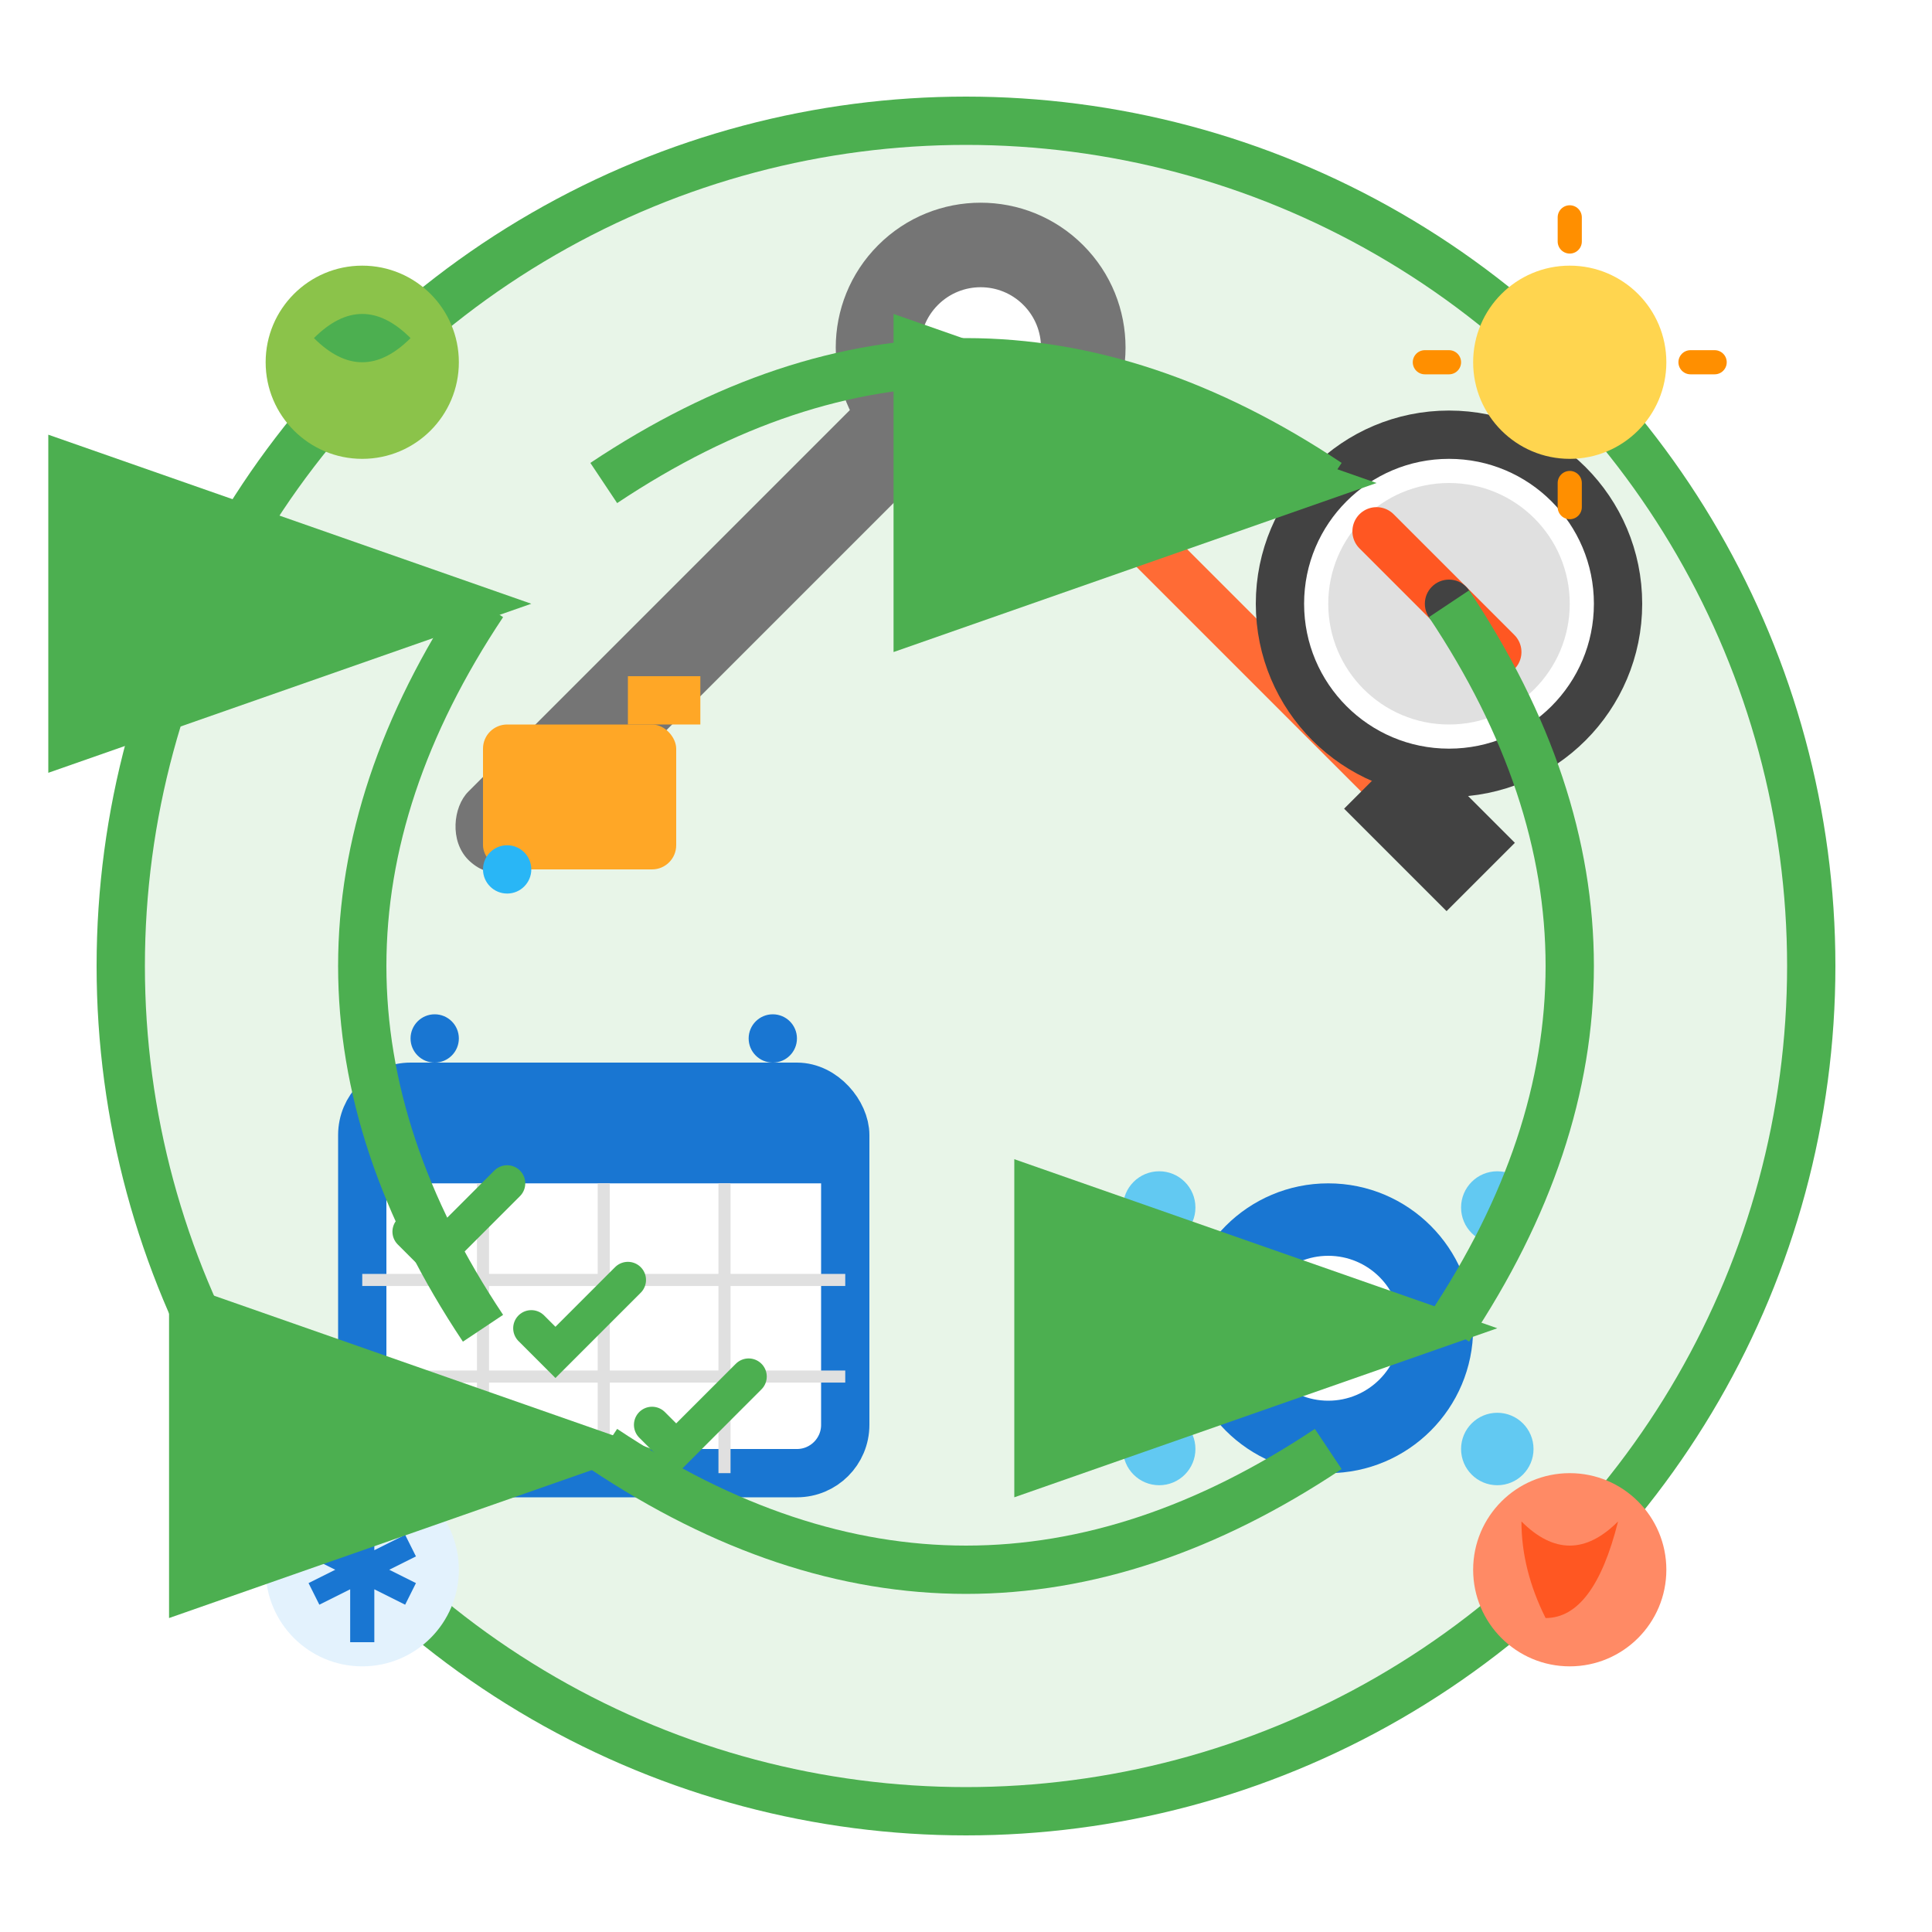 <svg width="80" height="80" viewBox="0 0 80 80" fill="none" xmlns="http://www.w3.org/2000/svg">
  <!-- Background circle -->
  <circle cx="40" cy="40" r="35" fill="#E8F5E8" stroke="#4CAF50" stroke-width="2"/>
  
  <!-- Main wrench tool -->
  <g transform="translate(30, 25) rotate(45)">
    <rect x="-2" y="-15" width="4" height="30" rx="2" fill="#757575"/>
    <circle cx="0" cy="-15" r="6" fill="#757575"/>
    <circle cx="0" cy="-15" r="3" fill="#ffffff" stroke="#757575" stroke-width="1"/>
  </g>
  
  <!-- Screwdriver -->
  <g transform="translate(50, 25) rotate(-45)">
    <rect x="-1" y="-12" width="2" height="24" fill="#FF6B35"/>
    <rect x="-2" y="10" width="4" height="6" fill="#424242"/>
  </g>
  
  <!-- Calendar for seasonal maintenance -->
  <rect x="15" y="45" width="20" height="16" rx="2" fill="#ffffff" stroke="#1976D2" stroke-width="2"/>
  <rect x="15" y="45" width="20" height="4" fill="#1976D2"/>
  
  <!-- Calendar grid -->
  <g stroke="#E0E0E0" stroke-width="0.5">
    <line x1="20" y1="49" x2="20" y2="61"/>
    <line x1="25" y1="49" x2="25" y2="61"/>
    <line x1="30" y1="49" x2="30" y2="61"/>
    <line x1="15" y1="53" x2="35" y2="53"/>
    <line x1="15" y1="57" x2="35" y2="57"/>
  </g>
  
  <!-- Calendar pins -->
  <circle cx="18" cy="43" r="1" fill="#1976D2"/>
  <circle cx="32" cy="43" r="1" fill="#1976D2"/>
  
  <!-- Maintenance checkmarks -->
  <g stroke="#4CAF50" stroke-width="1.5" fill="none" stroke-linecap="round">
    <path d="M17 51 L18 52 L21 49"/>
    <path d="M22 55 L23 56 L26 53"/>
    <path d="M27 59 L28 60 L31 57"/>
  </g>
  
  <!-- Irrigation system components being maintained -->
  <!-- Sprinkler head -->
  <circle cx="55" cy="55" r="6" fill="#1976D2"/>
  <circle cx="55" cy="55" r="3" fill="#ffffff"/>
  
  <!-- Water drops showing proper function -->
  <g opacity="0.7">
    <circle cx="48" cy="50" r="1.5" fill="#29B6F6"/>
    <circle cx="62" cy="50" r="1.5" fill="#29B6F6"/>
    <circle cx="48" cy="60" r="1.5" fill="#29B6F6"/>
    <circle cx="62" cy="60" r="1.5" fill="#29B6F6"/>
  </g>
  
  <!-- Maintenance indicators -->
  <!-- Oil can for lubrication -->
  <g transform="translate(20, 30)">
    <rect x="0" y="0" width="8" height="6" rx="1" fill="#FFA726"/>
    <rect x="6" y="-2" width="3" height="2" fill="#FFA726"/>
    <circle cx="1" cy="6" r="1" fill="#29B6F6"/>
  </g>
  
  <!-- Pressure gauge -->
  <g transform="translate(60, 25)">
    <circle cx="0" cy="0" r="7" fill="#ffffff" stroke="#424242" stroke-width="2"/>
    <circle cx="0" cy="0" r="5" fill="#E0E0E0"/>
    <path d="M-3 -3 L2 2" stroke="#FF5722" stroke-width="2" stroke-linecap="round"/>
    <circle cx="0" cy="0" r="1" fill="#424242"/>
  </g>
  
  <!-- Season indicators around the circle -->
  <!-- Spring -->
  <g transform="translate(15, 15)">
    <circle cx="0" cy="0" r="4" fill="#8BC34A"/>
    <path d="M-2 -1 Q0 -3 2 -1 Q0 1 -2 -1" fill="#4CAF50"/>
  </g>
  
  <!-- Summer -->
  <g transform="translate(65, 15)">
    <circle cx="0" cy="0" r="4" fill="#FFD54F"/>
    <g stroke="#FF8F00" stroke-width="1" stroke-linecap="round">
      <line x1="0" y1="-6" x2="0" y2="-5"/>
      <line x1="0" y1="5" x2="0" y2="6"/>
      <line x1="-6" y1="0" x2="-5" y2="0"/>
      <line x1="5" y1="0" x2="6" y2="0"/>
    </g>
  </g>
  
  <!-- Fall -->
  <g transform="translate(65, 65)">
    <circle cx="0" cy="0" r="4" fill="#FF8A65"/>
    <path d="M-2 -2 Q0 0 2 -2 Q1 2 -1 2 Q-2 0 -2 -2" fill="#FF5722"/>
  </g>
  
  <!-- Winter -->
  <g transform="translate(15, 65)">
    <circle cx="0" cy="0" r="4" fill="#E3F2FD"/>
    <g stroke="#1976D2" stroke-width="1" fill="none">
      <path d="M0 -3 L0 3 M-2 -1 L2 1 M2 -1 L-2 1"/>
    </g>
  </g>
  
  <!-- Arrows showing maintenance cycle -->
  <g stroke="#4CAF50" stroke-width="2" fill="none" marker-end="url(#arrowhead)">
    <path d="M25 20 Q40 10 55 20"/>
    <path d="M60 25 Q70 40 60 55"/>
    <path d="M55 60 Q40 70 25 60"/>
    <path d="M20 55 Q10 40 20 25"/>
  </g>
  
  <!-- Arrow marker definition -->
  <defs>
    <marker id="arrowhead" markerWidth="10" markerHeight="7" refX="9" refY="3.5" orient="auto">
      <polygon points="0 0, 10 3.5, 0 7" fill="#4CAF50"/>
    </marker>
  </defs>
</svg>
